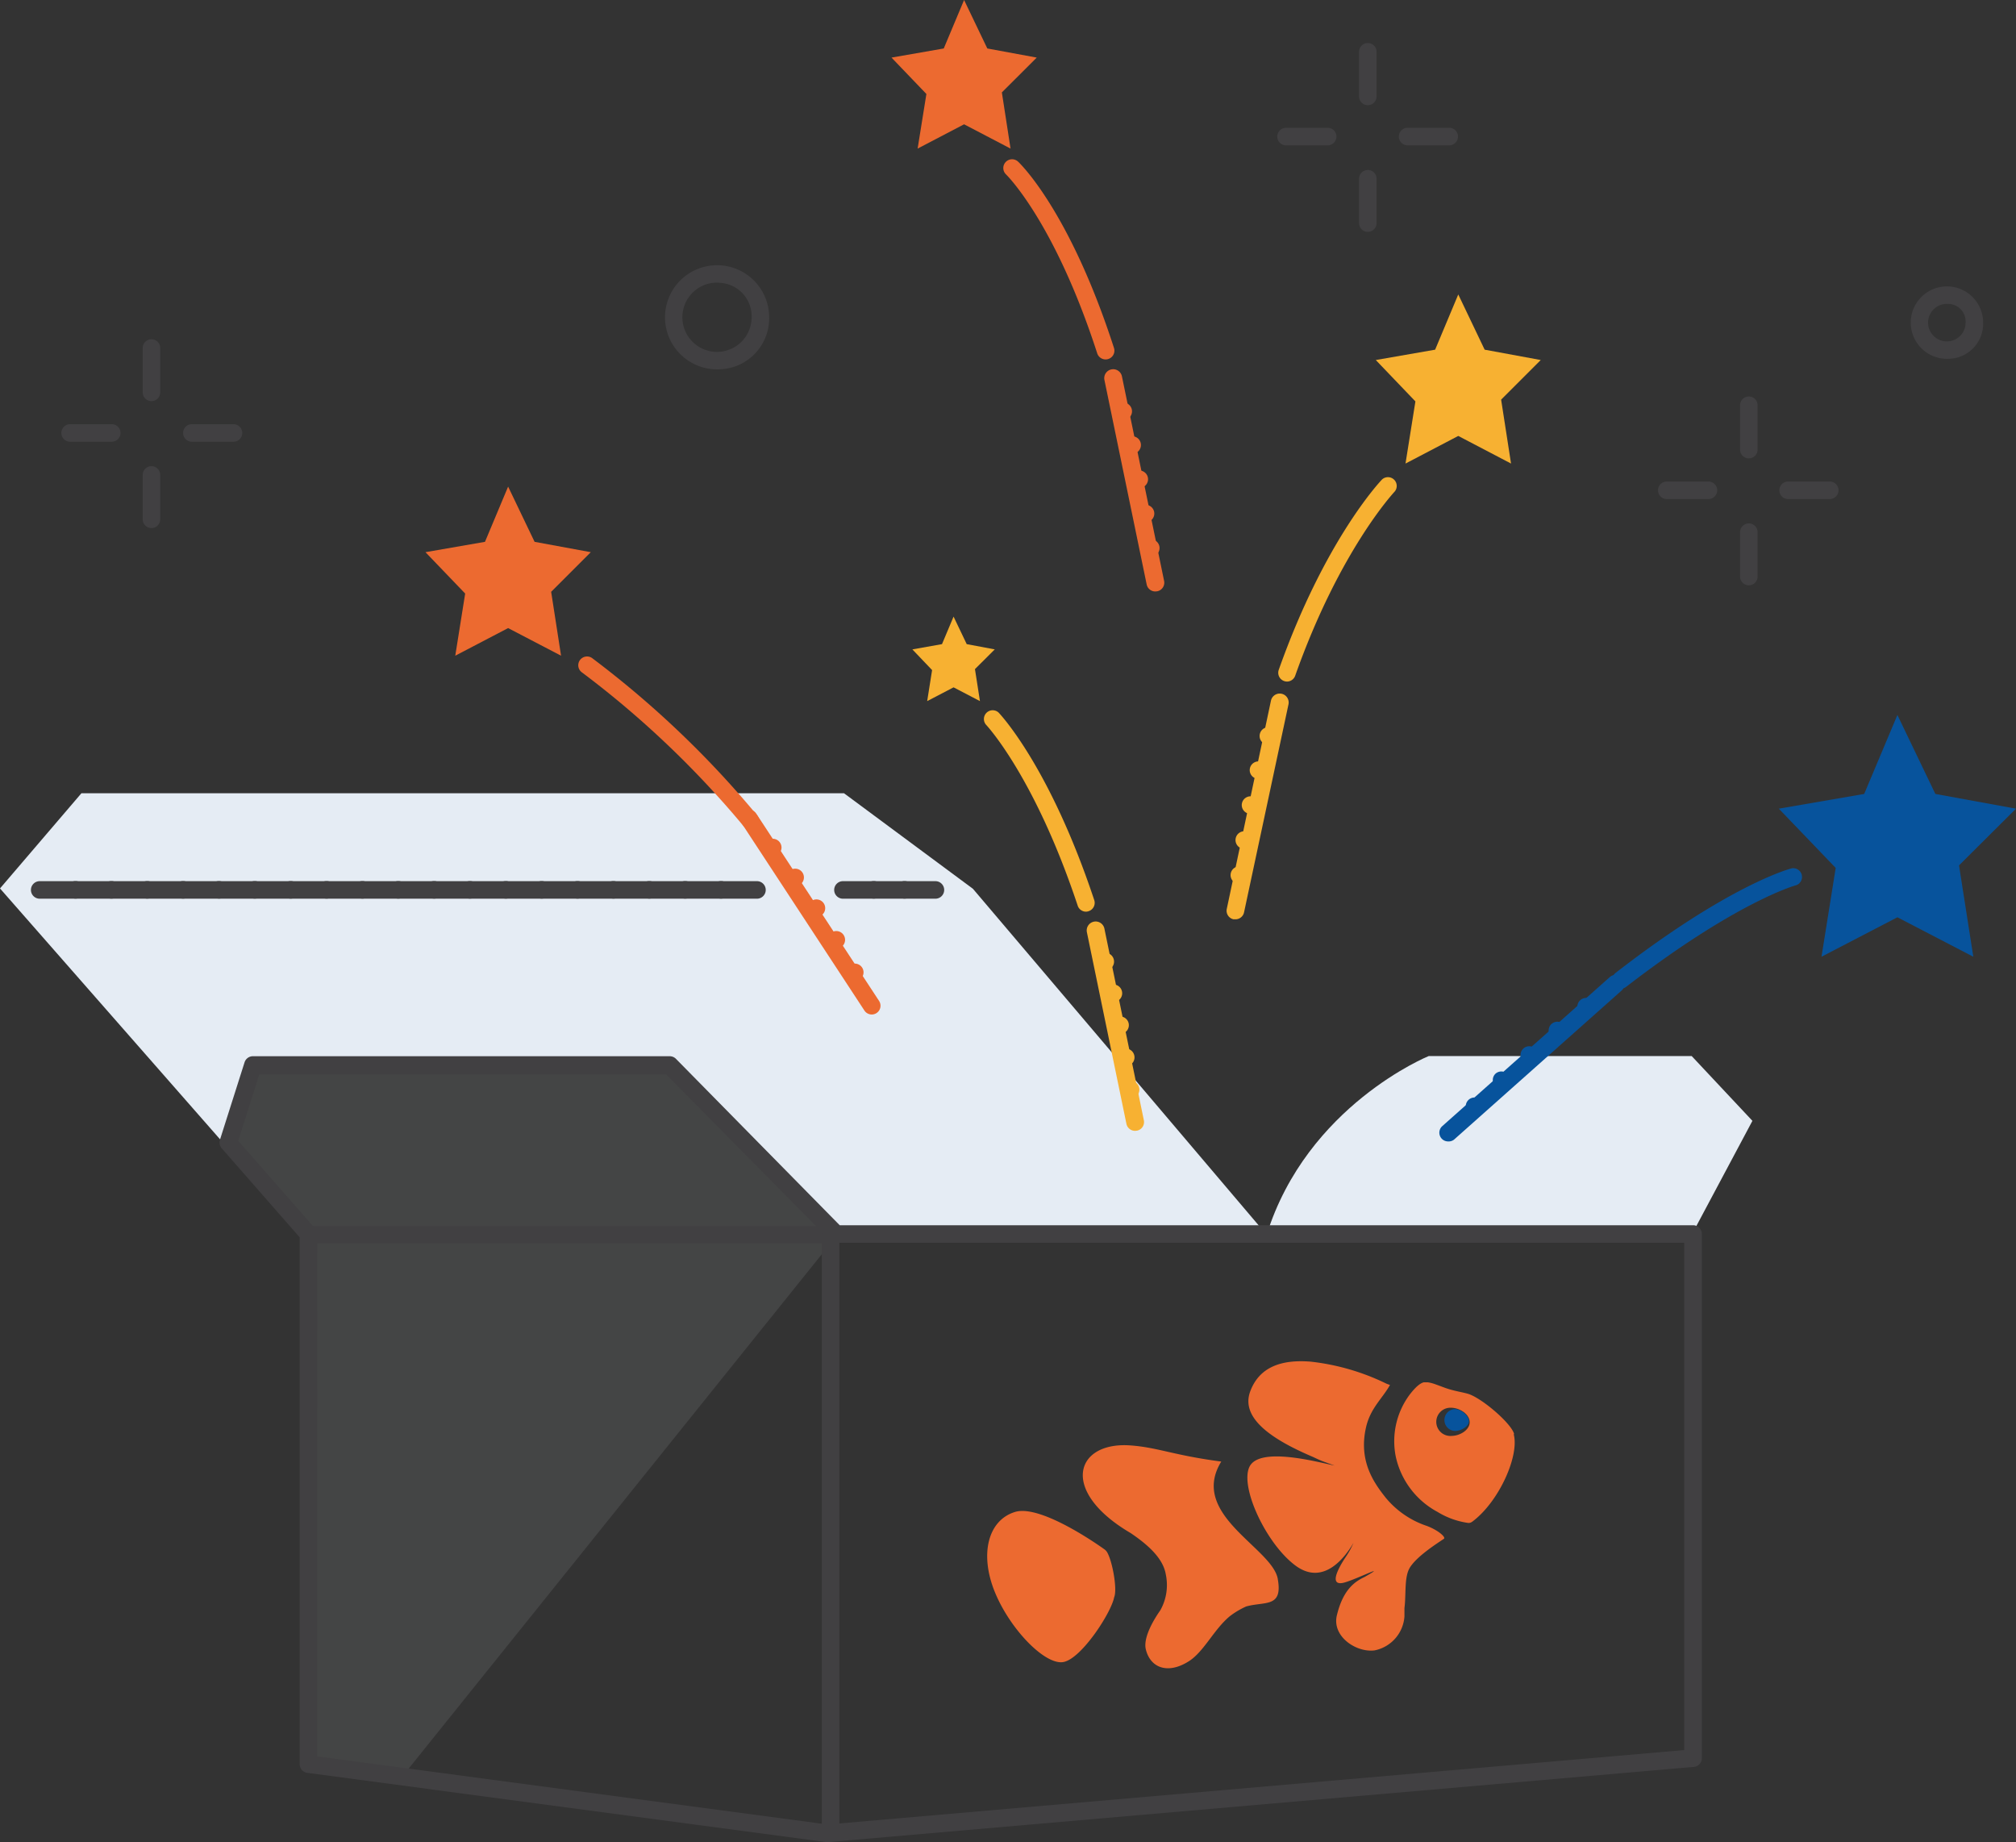 <svg xmlns="http://www.w3.org/2000/svg" xmlns:xlink="http://www.w3.org/1999/xlink" viewBox="0 0 230 210.14"><rect x="0" y="0" width="230" height="210.14" fill="#333333" stroke="none"/><defs><style>.cls-1{fill:none;}.cls-2{clip-path:url(#clip-path);}.cls-3{opacity:0.2;}.cls-4{clip-path:url(#clip-path-3);}.cls-5{fill:#898b8e;}.cls-6{fill:#ec6a30;}.cls-7{fill:#07539c;}.cls-8{fill:#e5ecf4;}.cls-9{fill:#414042;}.cls-10{fill:#f7b132;}</style><clipPath id="clip-path" transform="translate(0)"><rect class="cls-1" width="230" height="210.14"/></clipPath><clipPath id="clip-path-3" transform="translate(0)"><rect class="cls-1" x="17" y="114.53" width="87" height="89"/></clipPath></defs><title>gfx_offer1</title><g id="Calque_2" data-name="Calque 2"><g id="Calque_1-2" data-name="Calque 1"><g class="cls-2"><g class="cls-2"><g class="cls-3"><g class="cls-4"><path class="cls-5" d="M95,141.53s-17-20-18-20H29l-3,9,9,11v60l11,1Z" transform="translate(0)"/></g></g><path class="cls-6" d="M126.26,177a1.06,1.06,0,0,0-.22-.23v0s-7.18-5.24-10.25-4.29-4.05,4.8-2.3,9.11,5.8,8.44,7.87,8,5.43-5.65,5.75-7.38c.39-.89-.21-4.22-.84-5.2" transform="translate(0)"/><path class="cls-6" d="M145.78,180.12c-.63-3.56-10.17-7.32-6.45-13.39-5.46-.72-7.18-1.6-10.33-1.84-6.34-.48-8.18,5.21,0,10,1.66,1.13,3.67,2.72,4,4.7a5.87,5.87,0,0,1-.62,4.1l-.06.09c-.38.54-1.88,2.77-1.62,4.26.45,2.14,2.4,3,4.8,1.55,1.82-1.07,2.94-3.68,4.82-5.23a9.39,9.39,0,0,1,1.85-1.1c2.15-.6,4.19.17,3.61-3.12" transform="translate(0)"/><path class="cls-6" d="M162.75,174.06a10.31,10.31,0,0,1-4.66-3.21c-1.35-1.7-3.11-4.17-2.25-8,.5-2.22,1.87-3.3,2.74-4.86l-.37-.13a26.26,26.26,0,0,0-8.69-2.53c-3.42-.27-5.86.66-6.88,3.38-1.15,3.07,2.47,5.5,7.15,7.49.34.16.83.39,1.13.5l1.35.49c-2-.42-8.62-2.21-9.73.15s2,8.93,5.36,11.33c3.22,2.27,5.67-1.21,6.52-2.67a9.66,9.66,0,0,1-.85,1.56s-2.44,3.46-.31,3c1.29-.3,5.38-2.36,2.43-.67-1.09.52-2.45,1.39-3.17,4.38-.58,2.41,2.21,4.27,4.3,4a4.25,4.25,0,0,0,3.41-3.87c0-.28,0-.6,0-.95.21-1.65-.05-3.58.64-4.66.85-1.34,3.27-2.84,3.86-3.25.26-.18-.67-1-2-1.49" transform="translate(0)"/><path class="cls-6" d="M165.64,163.8a1.61,1.61,0,1,1-.11-3.21c1,0,2.11.73,2.14,1.62s-1.07,1.56-2,1.59m7.07-.22c-.31-1.2-3.69-4.11-5.26-4.58-.57-.17-1.4-.29-2.29-.57-.44-.14-.9-.33-1.36-.49a4.52,4.52,0,0,0-.92-.25l-.13,0-.15,0h-.2c-.4.1-.89.49-1.57,1.36a8.89,8.89,0,0,0-1.61,7.16,9.42,9.42,0,0,0,4.75,6.26,9.07,9.07,0,0,0,3.43,1.25.67.67,0,0,0,.25,0h0a.83.83,0,0,0,.35-.18c3-2.28,5.31-7.44,4.67-9.91" transform="translate(0)"/><path class="cls-7" d="M167.57,162c.15.67-.85,1.22-1.53,1.24a1.25,1.25,0,1,1,0-2.5,1.89,1.89,0,0,1,1.56,1.26" transform="translate(0)"/><path class="cls-8" d="M193,140.86l6.93-13L193,120.47H163s-13.87,5.62-18.49,20.39L111,101.39,96.29,90.49h-87L0,101.35l34.67,39.52L25.43,130.3l3.47-8.45H76.28c0-.27,19.4,19,19.4,19Z" transform="translate(0)"/></g><path class="cls-9" d="M94.36,141.86H35.77a1,1,0,0,1,0-2H94.36a1,1,0,0,1,0,2Z" transform="translate(0)"/><path class="cls-9" d="M81.26,101.51a1,1,0,0,1,1-1h0a1,1,0,0,1,1,1h0a1,1,0,0,1-1,1h0A1,1,0,0,1,81.26,101.51Zm-4.09,0a1,1,0,0,1,1-1h0a1,1,0,0,1,1,1h0a1,1,0,0,1-1,1h0A1,1,0,0,1,77.17,101.51Zm-4.09,0a1,1,0,0,1,1-1h0a1,1,0,0,1,1,1h0a1,1,0,0,1-1,1h0A1,1,0,0,1,73.08,101.51Zm-4.1,0a1,1,0,0,1,1-1h0a1,1,0,0,1,1,1h0a1,1,0,0,1-1,1h0A1,1,0,0,1,69,101.51Zm-4.09,0a1,1,0,0,1,1-1h0a1,1,0,0,1,1,1h0a1,1,0,0,1-1,1h0A1,1,0,0,1,64.89,101.51Zm-4.09,0a1,1,0,0,1,1-1h0a1,1,0,0,1,1,1h0a1,1,0,0,1-1,1h0A1,1,0,0,1,60.8,101.51Zm-4.09,0a1,1,0,0,1,1-1h0a1,1,0,0,1,1,1h0a1,1,0,0,1-1,1h0A1,1,0,0,1,56.71,101.51Zm-4.09,0a1,1,0,0,1,1-1h0a1,1,0,0,1,1,1h0a1,1,0,0,1-1,1h0A1,1,0,0,1,52.62,101.51Zm-4.09,0a1,1,0,0,1,1-1h0a1,1,0,0,1,1,1h0a1,1,0,0,1-1,1h0A1,1,0,0,1,48.53,101.51Zm-4.09,0a1,1,0,0,1,1-1h0a1,1,0,0,1,1,1h0a1,1,0,0,1-1,1h0A1,1,0,0,1,44.44,101.51Zm-4.09,0a1,1,0,0,1,1-1h0a1,1,0,0,1,1,1h0a1,1,0,0,1-1,1h0A1,1,0,0,1,40.35,101.51Zm-4.09,0a1,1,0,0,1,1-1h0a1,1,0,0,1,1,1h0a1,1,0,0,1-1,1h0A1,1,0,0,1,36.26,101.51Zm-4.09,0a1,1,0,0,1,1-1h0a1,1,0,0,1,1,1h0a1,1,0,0,1-1,1h0A1,1,0,0,1,32.17,101.51Zm-4.1,0a1,1,0,0,1,1-1h0a1,1,0,0,1,1,1h0a1,1,0,0,1-1,1h0A1,1,0,0,1,28.07,101.51Zm-4.09,0a1,1,0,0,1,1-1h0a1,1,0,0,1,1,1h0a1,1,0,0,1-1,1h0A1,1,0,0,1,24,101.51Zm-4.09,0a1,1,0,0,1,1-1h0a1,1,0,0,1,1,1h0a1,1,0,0,1-1,1h0A1,1,0,0,1,19.89,101.51Zm-4.09,0a1,1,0,0,1,1-1h0a1,1,0,0,1,1,1h0a1,1,0,0,1-1,1h0A1,1,0,0,1,15.8,101.51Zm-4.09,0a1,1,0,0,1,1-1h0a1,1,0,0,1,1,1h0a1,1,0,0,1-1,1h0A1,1,0,0,1,11.71,101.51Zm-4.09,0a1,1,0,0,1,1-1h0a1,1,0,0,1,1,1h0a1,1,0,0,1-1,1h0A1,1,0,0,1,7.62,101.51Z" transform="translate(0)"/><path class="cls-9" d="M86.36,102.52H4.53a1,1,0,0,1,0-2H86.36a1,1,0,0,1,0,2Z" transform="translate(0)"/><g class="cls-2"><path class="cls-9" d="M94.76,209.48a1,1,0,0,1-1-1V141.31a1,1,0,0,1,2,0v67.16A1,1,0,0,1,94.76,209.48Z" transform="translate(0)"/><path class="cls-6" d="M96.64,111.39a1,1,0,0,1,.41-1.35h0a1,1,0,0,1,1.35.41h0a1,1,0,0,1-.4,1.35h0a1,1,0,0,1-.48.12h0A1,1,0,0,1,96.64,111.39Zm-2.08-3.66a1,1,0,0,1,.34-1.38h0a1,1,0,0,1,1.37.35h0a1,1,0,0,1-.34,1.37h0a1,1,0,0,1-.52.14h0A1,1,0,0,1,94.56,107.73Zm-2.25-3.58a1,1,0,0,1,.28-1.38h0a1,1,0,0,1,1.39.28h0a1,1,0,0,1-.29,1.39h0a1,1,0,0,1-.55.16h0A1,1,0,0,1,92.31,104.15Zm-2.4-3.47a1,1,0,0,1,.23-1.4h0a1,1,0,0,1,1.39.23h0a1,1,0,0,1-.22,1.39h0a1,1,0,0,1-.59.19h0A1,1,0,0,1,89.91,100.68ZM87.37,97.3h0a1,1,0,0,1,.18-1.41h0a1,1,0,0,1,1.4.18h0a1,1,0,0,1-.17,1.4h0a1,1,0,0,1-.62.21h0A1,1,0,0,1,87.37,97.3Z" transform="translate(0)"/><path class="cls-6" d="M99.46,115.73a1,1,0,0,1-.84-.45l-14-21.35a1,1,0,1,1,1.67-1.1l14,21.35a1,1,0,0,1-.84,1.55Z" transform="translate(0)"/><path class="cls-6" d="M126.18,41a1,1,0,0,1-1-.69c-4.86-15-10.35-20.36-10.4-20.41a1,1,0,0,1,1.37-1.46c.24.22,5.9,5.66,10.94,21.25a1,1,0,0,1-1,1.31Z" transform="translate(0)"/><path class="cls-10" d="M123.9,104a1,1,0,0,1-.95-.69c-4.9-14.73-10.41-20.59-10.47-20.65a1,1,0,0,1,1.44-1.38c.24.25,5.88,6.25,10.92,21.4a1,1,0,0,1-.63,1.26A1,1,0,0,1,123.9,104Z" transform="translate(0)"/><path class="cls-10" d="M146.83,77.75a1,1,0,0,1-.33-.06,1,1,0,0,1-.61-1.28c5.23-14.77,11.53-21.45,11.79-21.72a1,1,0,0,1,1.44,1.38c-.06.07-6.28,6.68-11.35,21A1,1,0,0,1,146.83,77.75Z" transform="translate(0)"/><path class="cls-7" d="M167.52,126.91a1,1,0,0,1,0-1.42h0a1,1,0,0,1,1.41,0h0a1,1,0,0,1,0,1.42h0a1,1,0,0,1-.7.28h0A1,1,0,0,1,167.52,126.91Zm3.08-3a1,1,0,0,1,0-1.41h0a1,1,0,0,1,1.42.05h0a1,1,0,0,1,0,1.41h0a1,1,0,0,1-.68.27h0A1,1,0,0,1,170.6,124Zm3.13-2.89a1,1,0,0,1,.07-1.41h0a1,1,0,0,1,1.42.08h0a1,1,0,0,1-.08,1.41h0a1,1,0,0,1-.67.26h0A1,1,0,0,1,173.73,121.06Zm3.19-2.82a1,1,0,0,1,.11-1.41h0a1,1,0,0,1,1.4.11h0a1,1,0,0,1-.11,1.41h0a1,1,0,0,1-.65.24h0A1,1,0,0,1,176.92,118.24Zm3.26-2.73a1,1,0,0,1,.15-1.41h0a1,1,0,0,1,1.4.15h0a1,1,0,0,1-.15,1.4h0a1,1,0,0,1-.63.23h0A1,1,0,0,1,180.18,115.51Z" transform="translate(0)"/><path class="cls-7" d="M165.21,130.21a1,1,0,0,1-.66-1.75l19.11-17A1,1,0,0,1,185,113l-19.11,17A1,1,0,0,1,165.21,130.21Z" transform="translate(0)"/></g><polygon class="cls-6" points="57.97 55.51 60.99 61.81 67.4 62.99 62.88 67.51 64.01 74.8 57.97 71.65 51.94 74.8 53.07 67.71 48.54 62.99 55.33 61.81 57.97 55.51"/><polygon class="cls-6" points="109.99 0 107.67 5.53 101.71 6.57 105.69 10.72 104.69 16.95 109.99 14.18 115.29 16.95 114.3 10.54 118.28 6.57 112.64 5.53 109.99 0"/><polygon class="cls-10" points="166.37 33.59 169.38 39.89 175.78 41.07 171.26 45.59 172.39 52.88 166.37 49.73 160.35 52.88 161.48 45.79 156.96 41.07 163.73 39.89 166.37 33.59"/><polygon class="cls-10" points="108.79 70.34 110.29 73.48 113.49 74.08 111.23 76.33 111.8 79.98 108.79 78.41 105.78 79.98 106.34 76.44 104.09 74.08 107.47 73.48 108.79 70.34"/><polygon class="cls-7" points="212.68 90.57 202.94 92.25 209.43 99.01 207.81 109.14 216.47 104.64 225.13 109.14 223.5 98.72 230 92.25 220.8 90.57 216.47 81.56 212.68 90.57"/><path class="cls-9" d="M17.28,45.76a1,1,0,0,1-1-1V39.7a1,1,0,0,1,2,0v5.06A1,1,0,0,1,17.28,45.76Z" transform="translate(0)"/><path class="cls-9" d="M156.05,12a1,1,0,0,1-1-1V5.91a1,1,0,0,1,2,0V11A1,1,0,0,1,156.05,12Z" transform="translate(0)"/><path class="cls-9" d="M199.52,52.29a1,1,0,0,1-1-1V46.23a1,1,0,1,1,2,0v5.06A1,1,0,0,1,199.52,52.29Z" transform="translate(0)"/><path class="cls-9" d="M17.28,60.24a1,1,0,0,1-1-1V54.18a1,1,0,0,1,2,0v5.06A1,1,0,0,1,17.28,60.24Z" transform="translate(0)"/><path class="cls-9" d="M156.05,26.45a1,1,0,0,1-1-1V20.39a1,1,0,1,1,2,0v5.06A1,1,0,0,1,156.05,26.45Z" transform="translate(0)"/><path class="cls-9" d="M199.52,66.77a1,1,0,0,1-1-1V60.71a1,1,0,0,1,2,0v5.06A1,1,0,0,1,199.52,66.77Z" transform="translate(0)"/><path class="cls-9" d="M26.65,50.39H21.89a1,1,0,1,1,0-2h4.75a1,1,0,0,1,0,2Z" transform="translate(0)"/><path class="cls-9" d="M165.34,16.58h-4.75a1,1,0,0,1,0-2h4.75a1,1,0,1,1,0,2Z" transform="translate(0)"/><path class="cls-9" d="M208.78,56.93H204a1,1,0,0,1,0-2h4.75a1,1,0,0,1,0,2Z" transform="translate(0)"/><path class="cls-9" d="M12.78,50.39H8a1,1,0,1,1,0-2h4.75a1,1,0,0,1,0,2Z" transform="translate(0)"/><path class="cls-9" d="M151.47,16.58h-4.75a1,1,0,0,1,0-2h4.75a1,1,0,1,1,0,2Z" transform="translate(0)"/><path class="cls-9" d="M194.91,56.93h-4.75a1,1,0,0,1,0-2h4.75a1,1,0,0,1,0,2Z" transform="translate(0)"/><g class="cls-2"><path class="cls-9" d="M82.06,42.13a5.94,5.94,0,1,1,5.69-5.94A5.82,5.82,0,0,1,82.06,42.13Zm0-9.88a3.95,3.95,0,1,0,3.69,3.94A3.82,3.82,0,0,0,82.06,32.26Z" transform="translate(0)"/><path class="cls-9" d="M222.25,40.93a4.13,4.13,0,1,1,4-4.13A4,4,0,0,1,222.25,40.93Zm0-6.26a2.14,2.14,0,1,0,2,2.13A2,2,0,0,0,222.25,34.67Z" transform="translate(0)"/><path class="cls-10" d="M128,124.45a1,1,0,0,1,.85-1.14h0a1,1,0,0,1,1.13.85h0a1,1,0,0,1-.85,1.13H129A1,1,0,0,1,128,124.45Zm-.56-3.67a1,1,0,0,1,.83-1.15h0a1,1,0,0,1,1.15.83h0a1,1,0,0,1-.83,1.15h-.16A1,1,0,0,1,127.44,120.78Zm-.63-3.65a1,1,0,0,1,.8-1.16h0a1,1,0,0,1,1.16.79h0a1,1,0,0,1-.79,1.17h0l-.19,0h0A1,1,0,0,1,126.81,117.13Zm-.75-3.6a1,1,0,0,1,.74-1.2h0a1,1,0,0,1,1.2.75h0a1,1,0,0,1-.74,1.2h0l-.23,0h0A1,1,0,0,1,126.06,113.53Zm-.92-3.56a1,1,0,0,1,.68-1.24h0a1,1,0,0,1,1.24.69h0a1,1,0,0,1-.69,1.24h0a1.29,1.29,0,0,1-.27,0h0A1,1,0,0,1,125.14,110Z" transform="translate(0)"/><path class="cls-10" d="M129.51,129a1,1,0,0,1-1-.8L124,106.34a1,1,0,1,1,2-.4l4.5,21.86a1,1,0,0,1-.78,1.18Z" transform="translate(0)"/><path class="cls-10" d="M141.27,100.82a1,1,0,0,1-.87-1.11h0a1,1,0,0,1,1.12-.87h0a1,1,0,0,1,.87,1.12h0a1,1,0,0,1-1,.87h-.13Zm.53-4a1,1,0,0,1-.83-1.15h0a1,1,0,0,1,1.14-.83h0a1,1,0,0,1,.83,1.14h0a1,1,0,0,1-1,.85h-.15Zm.67-4a1,1,0,0,1-.78-1.18h0a1,1,0,0,1,1.18-.78h0a1,1,0,0,1,.78,1.17h0a1,1,0,0,1-1,.81h0Zm.86-4a1,1,0,0,1-.72-1.22h0a1,1,0,0,1,1.22-.71h0a1,1,0,0,1,.72,1.22h0a1,1,0,0,1-1,.75h0A.72.72,0,0,1,143.33,88.84Zm1.07-3.91a1,1,0,0,1-.65-1.25h0A1,1,0,0,1,145,83h0a1,1,0,0,1,.65,1.25h0a1,1,0,0,1-1,.7h0A.79.79,0,0,1,144.4,84.93Z" transform="translate(0)"/><path class="cls-10" d="M140.94,104.87l-.21,0a1,1,0,0,1-.77-1.19L145,79.93a1,1,0,1,1,2,.42l-5.07,23.73A1,1,0,0,1,140.94,104.87Z" transform="translate(0)"/><path class="cls-7" d="M184.92,112.78a1,1,0,0,1-.61-1.79c12.89-10,19.79-11.85,20.08-11.93a1,1,0,0,1,.51,1.93h0c-.07,0-6.86,1.92-19.37,11.58A1,1,0,0,1,184.92,112.78Z" transform="translate(0)"/><path class="cls-6" d="M130.3,62.66a1,1,0,0,1,.85-1.13h0a1,1,0,0,1,1.13.85h0a1,1,0,0,1-.85,1.13h-.14A1,1,0,0,1,130.3,62.66Zm-.59-3.91a1,1,0,0,1,.82-1.15h0a1,1,0,0,1,1.15.83h0a1,1,0,0,1-.83,1.14h0l-.16,0h0A1,1,0,0,1,129.71,58.75ZM129,54.86a1,1,0,0,1,.79-1.17h0a1,1,0,0,1,1.17.79h0a1,1,0,0,1-.79,1.17h0a.61.61,0,0,1-.19,0h0A1,1,0,0,1,129,54.86ZM128.19,51a1,1,0,0,1,.75-1.21h0a1,1,0,0,1,1.2.75h0a1,1,0,0,1-.74,1.2h0l-.23,0h0A1,1,0,0,1,128.19,51Zm-1-3.81a1,1,0,0,1,.69-1.23h0a1,1,0,0,1,1.23.69h0a1,1,0,0,1-.68,1.23h0a1,1,0,0,1-.28,0h0A1,1,0,0,1,127.2,47.21Z" transform="translate(0)"/><path class="cls-6" d="M131.82,67.47a1,1,0,0,1-1-.8L126,43.34a1,1,0,1,1,2-.4l4.81,23.33a1,1,0,0,1-.78,1.18Z" transform="translate(0)"/><path class="cls-6" d="M85.6,94.6a1,1,0,0,1-.77-.36A109.45,109.45,0,0,0,66.4,76.71a1,1,0,0,1,1.15-1.64A111.47,111.47,0,0,1,86.37,93a1,1,0,0,1-.76,1.64Z" transform="translate(0)"/><path class="cls-9" d="M94.38,210.14h-.13l-59.19-7.9a1,1,0,0,1-.87-1V141.15L25.3,131a1,1,0,0,1-.2-1l2.8-8.81a1,1,0,0,1,1-.7H76.41a1,1,0,0,1,.71.3L95.8,139.77h97.36a1,1,0,0,1,1,1v59.79a1,1,0,0,1-.91,1l-98.78,8.58Zm-58.19-9.78,58.21,7.77,97.75-8.49V141.77H95.39a1,1,0,0,1-.71-.3L76,122.57H29.58l-2.4,7.57,8.77,10a1,1,0,0,1,.25.66Z" transform="translate(0)"/></g><path class="cls-9" d="M102.2,101.51a1,1,0,0,1,1-1h0a1,1,0,0,1,1,1h0a1,1,0,0,1-1,1h0A1,1,0,0,1,102.2,101.51Zm-3.51,0a1,1,0,0,1,1-1h0a1,1,0,0,1,1,1h0a1,1,0,0,1-1,1h0A1,1,0,0,1,98.69,101.51Z" transform="translate(0)"/><path class="cls-9" d="M106.73,102.52H96.17a1,1,0,0,1,0-2h10.55a1,1,0,0,1,0,2Z" transform="translate(0)"/></g></g></g></svg>